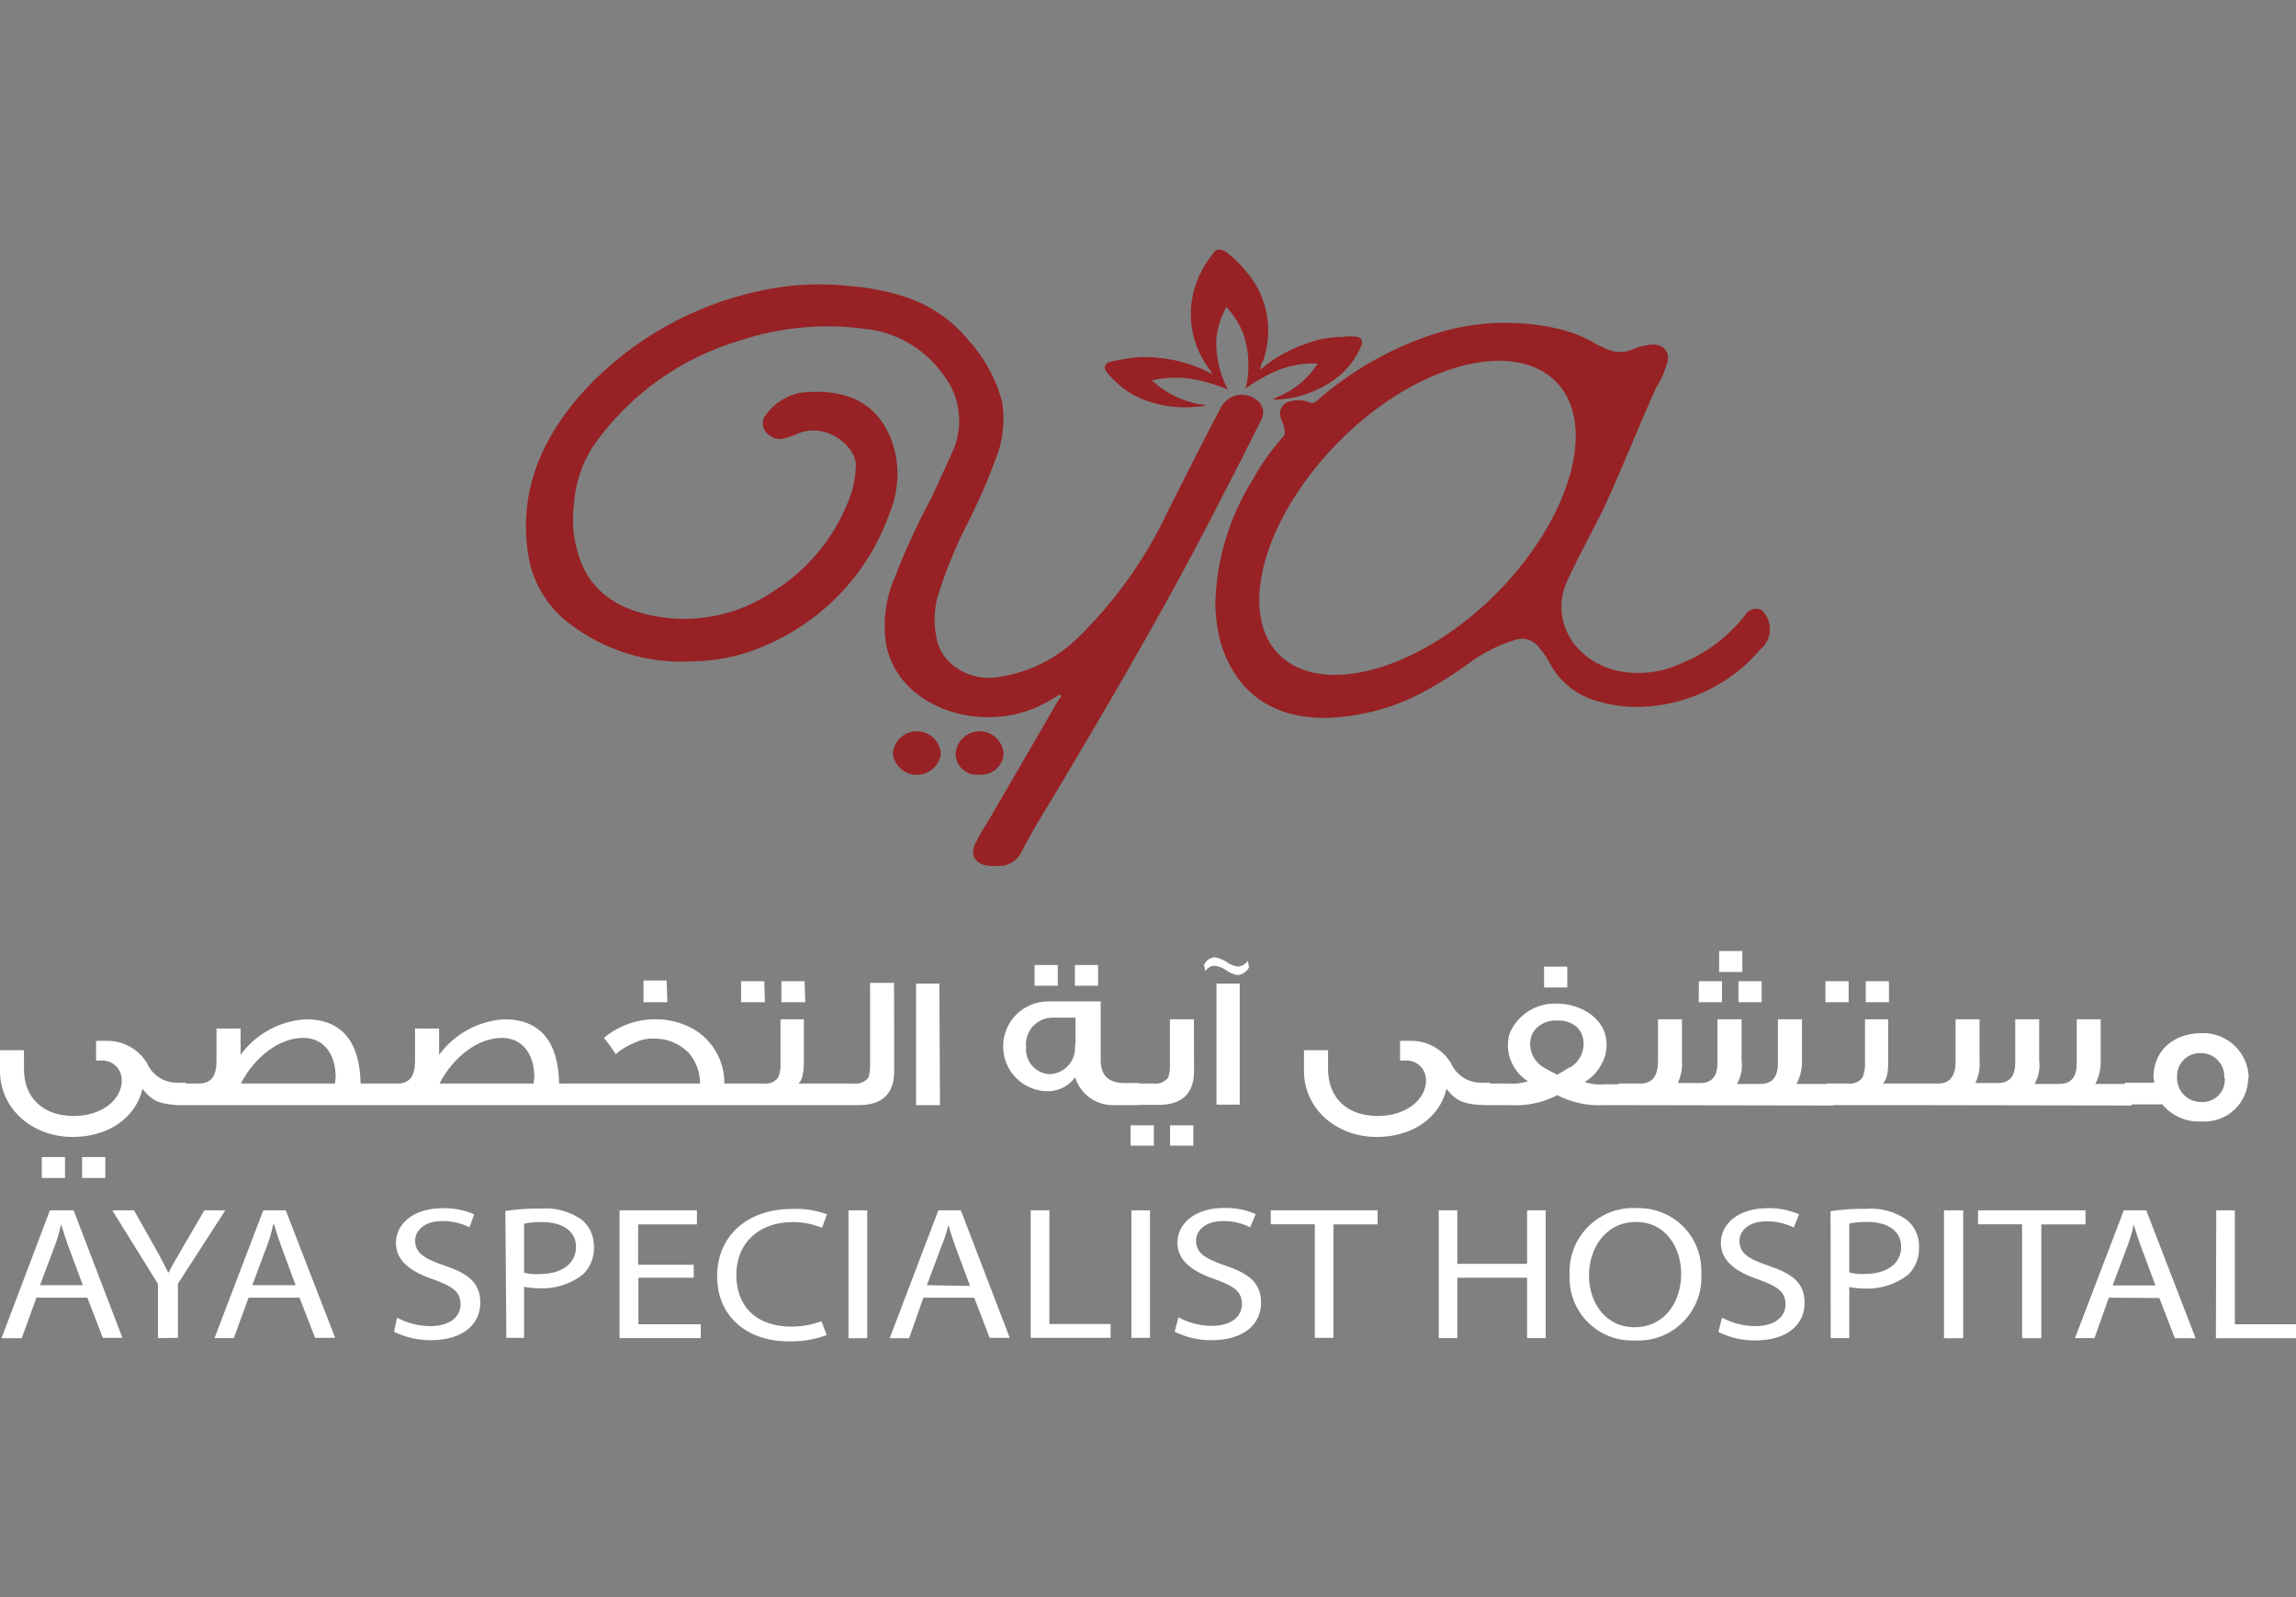 <svg width="184" height="128" viewBox="0 0 184 128" fill="none" xmlns="http://www.w3.org/2000/svg">
<rect x="0" y="0" width="184" height="128" fill="#808080" stroke="none"/>
<g clip-path="url(#clip0_164_5881)">
<path d="M108.791 27C108.4 26.939 108.002 26.939 107.611 27C106.656 27.003 105.708 27.173 104.811 27.5C103.414 27.948 102.119 28.669 101.001 29.619C101.016 29.353 101.099 29.095 101.241 28.869C101.644 27.701 101.741 26.45 101.524 25.233C101.307 24.017 100.783 22.876 100.001 21.919C99.501 21.268 98.916 20.686 98.261 20.189C98.131 20.119 98.071 20.059 97.951 20.059C97.835 19.997 97.7 19.982 97.573 20.018C97.446 20.053 97.338 20.136 97.271 20.25C96.758 20.869 96.337 21.56 96.021 22.299C95.538 23.43 95.348 24.664 95.469 25.888C95.589 27.111 96.017 28.285 96.711 29.299C96.831 29.54 97.081 29.73 97.141 29.98C95.816 29.263 94.36 28.821 92.861 28.68C91.908 28.56 90.941 28.6 90.001 28.799C89.605 28.849 89.213 28.933 88.831 29.049C88.773 29.072 88.72 29.107 88.675 29.151C88.631 29.195 88.596 29.248 88.572 29.306C88.549 29.364 88.538 29.426 88.539 29.488C88.541 29.551 88.555 29.613 88.581 29.669C89.33 30.68 90.334 31.474 91.491 31.97C92.906 32.544 94.443 32.757 95.961 32.59C96.195 32.606 96.429 32.561 96.641 32.459C96.461 32.459 96.331 32.4 96.151 32.4C94.71 32.143 93.373 31.477 92.301 30.48C93.319 30.253 94.368 30.209 95.401 30.349C96.431 30.521 97.438 30.813 98.401 31.22C97.752 29.988 97.432 28.611 97.471 27.22C97.557 26.303 97.833 25.414 98.281 24.61C98.871 25.239 99.336 25.976 99.651 26.779C100.116 28.184 100.179 29.691 99.831 31.13C100.657 30.527 101.554 30.026 102.501 29.64C103.487 29.256 104.544 29.085 105.601 29.14C104.833 30.344 103.707 31.278 102.381 31.809C102.259 31.881 102.132 31.945 102.001 32C102.227 32.03 102.455 32.03 102.681 32C104.201 31.87 105.658 31.335 106.901 30.45C107.914 29.738 108.693 28.743 109.141 27.59C109.16 27.528 109.167 27.463 109.159 27.398C109.152 27.334 109.131 27.272 109.098 27.216C109.065 27.16 109.021 27.112 108.968 27.075C108.915 27.038 108.855 27.012 108.791 27Z" fill="#972124"/>
<path d="M84.999 55.68C84.809 55.68 84.689 55.81 84.559 55.87C83.015 56.899 81.205 57.459 79.349 57.48C75.629 57.54 71.779 55.48 71.029 51.71C70.725 49.861 70.965 47.965 71.719 46.25C72.547 44.11 73.506 42.023 74.589 40C75.149 38.83 75.709 37.58 76.269 36.34C76.76 35.326 76.955 34.195 76.833 33.076C76.711 31.956 76.277 30.894 75.579 30.01C74.85 28.983 73.908 28.124 72.817 27.492C71.727 26.861 70.514 26.471 69.259 26.35C65.922 25.908 62.527 26.226 59.329 27.28C54.509 28.69 50.322 31.716 47.469 35.85C46.618 37.21 46.113 38.759 45.999 40.36C45.795 41.888 45.966 43.443 46.499 44.89C47.429 47.43 49.499 48.79 52.329 49.35C55.617 50.012 59.034 49.343 61.829 47.49C64.816 45.664 67.075 42.858 68.219 39.55C68.439 38.846 68.564 38.117 68.589 37.38C68.649 36.2 67.349 34.89 65.919 34.58C65.189 34.415 64.424 34.503 63.749 34.83C63.514 34.944 63.266 35.028 63.009 35.08C62.759 35.185 62.482 35.212 62.216 35.157C61.95 35.102 61.707 34.967 61.519 34.77C61.408 34.677 61.316 34.564 61.249 34.435C61.182 34.307 61.141 34.166 61.129 34.022C61.117 33.878 61.134 33.733 61.179 33.595C61.223 33.457 61.295 33.33 61.389 33.22C62.051 32.32 63.024 31.699 64.119 31.48C67.409 31.11 70.119 31.98 71.389 35.14C72.099 36.977 72.099 39.013 71.389 40.85C70.573 43.287 69.247 45.521 67.498 47.404C65.749 49.288 63.619 50.776 61.249 51.77C59.448 52.56 57.506 52.978 55.539 53C51.938 53.23 48.379 52.126 45.539 49.9C43.776 48.533 42.617 46.53 42.309 44.32C41.569 39.32 43.429 35.01 46.899 31.22C50.669 27.186 55.594 24.416 60.999 23.29C63.297 22.786 65.662 22.662 67.999 22.92C69.671 23.028 71.32 23.364 72.899 23.92C74.747 24.59 76.378 25.747 77.619 27.27C78.874 28.654 79.788 30.311 80.289 32.11C80.521 33.444 80.435 34.815 80.039 36.11C79.325 38.126 78.48 40.093 77.509 42C76.524 43.923 75.714 45.931 75.089 48C74.839 49.082 74.839 50.208 75.089 51.29C75.459 53.21 77.689 54.58 79.799 54.29C82.195 53.989 84.435 52.939 86.199 51.29C89.266 48.338 91.767 44.851 93.579 41C95.009 38.2 96.369 35.41 97.859 32.62C97.996 32.37 98.188 32.154 98.419 31.989C98.651 31.823 98.918 31.712 99.198 31.664C99.479 31.616 99.767 31.632 100.041 31.711C100.315 31.79 100.567 31.93 100.779 32.12C101.015 32.311 101.171 32.582 101.217 32.882C101.263 33.181 101.196 33.487 101.029 33.74C100.029 35.74 99.029 37.74 98.029 39.63C94.259 47.12 89.999 54.44 85.699 61.7C84.399 63.94 82.969 66.11 81.789 68.4C81.626 68.701 81.385 68.953 81.091 69.129C80.797 69.305 80.462 69.398 80.119 69.4H79.489C78.249 69.4 77.629 68.59 78.189 67.54C78.559 66.79 79.059 66.05 79.489 65.3L84.889 56C84.999 55.93 85.079 55.87 84.999 55.68Z" fill="#972124"/>
<path d="M141.611 49.48C141.431 49.17 141.241 48.79 140.811 48.79C140.609 48.782 140.409 48.831 140.232 48.929C140.056 49.028 139.91 49.174 139.811 49.35C138.462 51.068 136.681 52.396 134.651 53.2C133.296 53.827 131.793 54.063 130.311 53.88C126.401 53.39 124.101 49.88 125.591 46.56C126.531 44.51 127.641 42.56 128.641 40.48C130.061 37.38 131.301 34.21 132.731 31.05C133.155 30.378 133.47 29.642 133.661 28.87C133.781 28.07 133.171 27.51 132.231 27.63C131.805 27.675 131.388 27.779 130.991 27.94C130.592 28.136 130.15 28.228 129.705 28.207C129.261 28.186 128.83 28.053 128.451 27.82C128.147 27.701 127.856 27.554 127.581 27.38C126.853 26.981 126.081 26.669 125.281 26.45C122.014 25.617 118.583 25.683 115.351 26.64C111.735 27.746 108.394 29.607 105.551 32.1C105.47 32.196 105.358 32.262 105.234 32.285C105.11 32.309 104.982 32.289 104.871 32.23C104.415 32.051 103.912 32.026 103.441 32.16C103.295 32.18 103.156 32.232 103.032 32.312C102.909 32.393 102.805 32.499 102.728 32.624C102.651 32.749 102.602 32.89 102.585 33.036C102.568 33.182 102.584 33.331 102.631 33.47C102.701 33.71 102.821 33.9 102.881 34.15C102.941 34.4 103.071 34.77 102.821 35.02C101.883 36.058 101.071 37.202 100.401 38.43C98.562 41.356 97.527 44.716 97.401 48.17C97.391 49.304 97.536 50.434 97.831 51.53C98.951 55.19 101.681 57.67 106.521 57.53C108.866 57.425 111.166 56.857 113.291 55.86C114.854 55.081 116.346 54.168 117.751 53.13C118.878 52.3 120.14 51.671 121.481 51.27C121.787 51.169 122.116 51.162 122.426 51.25C122.735 51.337 123.012 51.514 123.221 51.76C123.584 52.156 123.896 52.596 124.151 53.07C124.878 54.479 126.121 55.554 127.621 56.07C129.057 56.559 130.579 56.747 132.091 56.62C133.82 56.487 135.505 56.013 137.05 55.225C138.595 54.437 139.968 53.351 141.091 52.03C141.455 51.727 141.704 51.31 141.799 50.846C141.893 50.383 141.827 49.901 141.611 49.48ZM120.761 46.68C115.001 53 107.111 55.81 103.141 53C99.171 50.19 100.661 42.7 106.431 36.31C112.201 29.92 120.081 27.19 124.051 30.04C128.021 32.89 126.541 40.29 120.761 46.68Z" fill="#972124"/>
<path d="M71.551 60.4C71.586 59.913 71.804 59.458 72.161 59.126C72.518 58.793 72.988 58.608 73.476 58.608C73.964 58.608 74.433 58.793 74.79 59.126C75.148 59.458 75.366 59.913 75.401 60.4C75.342 60.869 75.114 61.3 74.76 61.613C74.405 61.926 73.949 62.099 73.476 62.099C73.003 62.099 72.546 61.926 72.192 61.613C71.838 61.3 71.609 60.869 71.551 60.4Z" fill="#972124"/>
<path d="M76.58 60.4C76.615 59.913 76.833 59.458 77.19 59.126C77.547 58.793 78.017 58.608 78.505 58.608C78.993 58.608 79.463 58.793 79.82 59.126C80.177 59.458 80.395 59.913 80.43 60.4C80.418 60.638 80.357 60.871 80.253 61.086C80.148 61.301 80.001 61.492 79.821 61.649C79.641 61.805 79.431 61.924 79.204 61.998C78.978 62.072 78.738 62.1 78.5 62.08C78.261 62.111 78.017 62.091 77.787 62.021C77.556 61.951 77.342 61.832 77.161 61.673C76.979 61.514 76.833 61.319 76.733 61.099C76.633 60.879 76.581 60.641 76.58 60.4Z" fill="#972124"/>
<path d="M7 104L8.24 107.22H9.81L5.83 97H4L0.12 107.25H1.68L2.85 104H7ZM3.21 103L4.33 100C4.575 99.395 4.762 98.769 4.89 98.13H4.9C5.09 98.75 5.27 99.31 5.52 100L6.64 103H3.21ZM14.26 107.22V102.88L18.06 97H16.38L14.71 99.86C14.27 100.67 13.84 101.29 13.53 101.97H13.47C13.121 101.242 12.727 100.538 12.29 99.86L10.67 97H9L12.66 102.9V107.24L14.26 107.22ZM24 104L25.25 107.22H26.86L22.9 97H21.1L17.19 107.24H18.74L19.92 104H24ZM20.22 103L21.34 100C21.577 99.393 21.761 98.768 21.89 98.13H21.96C22.14 98.75 22.33 99.31 22.58 100L23.69 103H20.22ZM31.58 106.73C32.484 107.178 33.48 107.411 34.49 107.41C37.22 107.41 38.49 106.04 38.49 104.41C38.49 102.78 37.49 102.05 35.57 101.41C33.96 100.85 33.27 100.41 33.27 99.41C33.27 98.73 33.89 97.86 35.44 97.86C36.196 97.852 36.943 98.024 37.62 98.36L38 97.32C37.199 96.974 36.332 96.806 35.46 96.83C33.22 96.83 31.73 98.01 31.73 99.62C31.73 101.05 32.91 101.92 34.73 102.54C36.29 103.1 36.91 103.54 36.91 104.54C36.91 105.54 36.04 106.28 34.49 106.28C33.557 106.277 32.64 106.043 31.82 105.6L31.58 106.73ZM40.58 107.22H42V103.13C42.389 103.202 42.784 103.242 43.18 103.25C44.455 103.319 45.713 102.925 46.72 102.14C47.005 101.862 47.23 101.529 47.382 101.161C47.533 100.793 47.608 100.398 47.6 100C47.612 99.585 47.528 99.174 47.354 98.798C47.181 98.421 46.923 98.09 46.6 97.83C45.653 97.194 44.517 96.901 43.38 97C42.423 96.983 41.466 97.047 40.52 97.19L40.58 107.22ZM42 98.07C42.471 97.975 42.95 97.931 43.43 97.94C45.11 97.94 46.16 98.63 46.16 99.94C46.16 101.25 45.04 102.11 43.24 102.11C42.823 102.142 42.404 102.105 42 102V98.07ZM55.59 101.36H51.14V98.13H55.85V97H49.65V107.24H56.16V106.13H51.16V102.4H55.6L55.59 101.36ZM65.83 105.89C65.055 106.175 64.236 106.32 63.41 106.32C60.62 106.32 59.01 104.71 59.01 102.17C59.01 99.63 60.81 97.94 63.47 97.94C64.278 97.934 65.079 98.084 65.83 98.38L66.21 97.32C65.335 96.995 64.403 96.849 63.47 96.89C59.88 96.89 57.47 99.06 57.47 102.29C57.47 105.52 59.89 107.5 63.17 107.5C64.193 107.526 65.211 107.357 66.17 107L65.83 105.89ZM68 107.25H69.5V97H68V107.25ZM78.07 104L79.31 107.22H80.92L77 97H75.2L71.3 107.25H72.86L74 104H78.07ZM74.28 103L75.4 100C75.65 99.414 75.851 98.809 76 98.19C76.19 98.81 76.37 99.37 76.62 100.06L77.74 103.06L74.28 103ZM82.6 107.22H89V106.11H84.1V97H82.6V107.22ZM90.67 107.22H92.16V97H90.67V107.22ZM94.14 106.73C95.048 107.179 96.047 107.412 97.06 107.41C99.79 107.41 101.06 106.04 101.06 104.41C101.06 102.78 100.06 102.05 98.14 101.41C96.53 100.85 95.85 100.41 95.85 99.41C95.85 98.73 96.47 97.86 98.02 97.86C98.773 97.85 99.517 98.022 100.19 98.36L100.63 97.3C99.826 96.952 98.956 96.785 98.08 96.81C95.85 96.81 94.36 97.99 94.36 99.6C94.36 101.03 95.54 101.9 97.36 102.52C98.91 103.08 99.53 103.52 99.53 104.52C99.53 105.52 98.66 106.26 97.11 106.26C96.178 106.254 95.261 106.021 94.44 105.58L94.14 106.73ZM105.37 107.22H106.86V98.13H110.4V97H101.84V98.12H105.37V107.22ZM115.3 97V107.24H116.79V102.4H122.38V107.24H123.87V97H122.38V101.29H116.79V97H115.3ZM131.19 96.82C130.474 96.785 129.759 96.901 129.092 97.161C128.424 97.421 127.818 97.818 127.314 98.328C126.811 98.837 126.42 99.447 126.168 100.118C125.915 100.788 125.807 101.504 125.85 102.22C125.82 102.913 125.935 103.604 126.187 104.251C126.439 104.897 126.822 105.484 127.313 105.974C127.804 106.464 128.392 106.846 129.038 107.097C129.685 107.348 130.377 107.461 131.07 107.43C132.439 107.388 133.739 106.818 134.698 105.841C135.658 104.863 136.202 103.552 136.217 102.182C136.233 100.813 135.718 99.49 134.781 98.49C133.845 97.491 132.558 96.893 131.19 96.82ZM131.07 97.93C133.55 97.93 134.73 100.05 134.73 102.09C134.73 104.39 133.36 106.37 131 106.37C128.64 106.37 127.34 104.37 127.34 102.22C127.34 100.07 128.65 97.94 131.07 97.94V97.93ZM137.71 106.75C138.615 107.198 139.611 107.431 140.62 107.43C143.35 107.43 144.62 106.06 144.62 104.43C144.62 102.8 143.62 102.07 141.7 101.43C140.08 100.87 139.4 100.43 139.4 99.43C139.4 98.75 140.02 97.88 141.58 97.88C142.333 97.874 143.076 98.045 143.75 98.38L144.18 97.32C143.379 96.974 142.512 96.806 141.64 96.83C139.4 96.83 137.91 98.01 137.91 99.62C137.91 101.05 139.09 101.92 140.91 102.54C142.47 103.1 143.09 103.54 143.09 104.54C143.09 105.54 142.22 106.28 140.67 106.28C139.738 106.277 138.82 106.043 138 105.6L137.71 106.75ZM146.71 107.24H148.2V103.15C148.589 103.222 148.984 103.262 149.38 103.27C150.655 103.339 151.913 102.945 152.92 102.16C153.208 101.877 153.435 101.537 153.585 101.161C153.734 100.786 153.804 100.384 153.79 99.98C153.802 99.565 153.718 99.154 153.544 98.778C153.371 98.401 153.113 98.07 152.79 97.81C151.845 97.157 150.705 96.85 149.56 96.94C148.603 96.923 147.646 96.987 146.7 97.13L146.71 107.24ZM148.2 98.06C148.671 97.965 149.15 97.921 149.63 97.93C151.31 97.93 152.36 98.62 152.36 99.93C152.36 101.24 151.24 102.1 149.44 102.1C149.023 102.129 148.604 102.088 148.2 101.98V98.06ZM155.84 107.24H157.33V97H155.84V107.24ZM162.1 107.24H163.59V98.13H167.13V97H158.57V98.12H162.1V107.24ZM173.1 104.02L174.34 107.24H175.95L172 97H170.2L166.29 107.24H167.85L169 104L173.1 104.02ZM169.31 103.02L170.43 100.02C170.67 99.414 170.857 98.788 170.99 98.15H171C171.19 98.77 171.37 99.33 171.62 100.02L172.74 103.02H169.31ZM177.63 107.24H184V106.13H179.1V97H177.61L177.63 107.24ZM7 104L8.24 107.22H9.81L5.9 97H4.1L0.19 107.25H1.74L2.92 104H7ZM3.21 103L4.33 100C4.575 99.395 4.762 98.769 4.89 98.13H4.9C5.09 98.75 5.27 99.31 5.52 100L6.64 103H3.21ZM14.26 107.22V102.88L18.06 97H16.38L14.71 99.86C14.27 100.67 13.84 101.29 13.53 101.97H13.47C13.09 101.22 12.78 100.6 12.35 99.86L10.74 97H9.06L12.72 102.9V107.24L14.26 107.22ZM24 104L25.25 107.22H26.86L22.9 97H21.1L17.19 107.24H18.74L19.92 104H24ZM20.22 103L21.34 100C21.577 99.393 21.761 98.768 21.89 98.13H21.96C22.14 98.75 22.33 99.31 22.58 100L23.69 103H20.22ZM31.58 106.73C32.484 107.178 33.48 107.411 34.49 107.41C37.22 107.41 38.49 106.04 38.49 104.41C38.49 102.78 37.49 102.05 35.57 101.41C33.96 100.85 33.27 100.41 33.27 99.41C33.27 98.73 33.89 97.86 35.44 97.86C36.196 97.852 36.943 98.024 37.62 98.36L38 97.32C37.199 96.974 36.332 96.806 35.46 96.83C33.22 96.83 31.73 98.01 31.73 99.62C31.73 101.05 32.91 101.92 34.73 102.54C36.29 103.1 36.91 103.54 36.91 104.54C36.91 105.54 36.04 106.28 34.49 106.28C33.557 106.277 32.64 106.043 31.82 105.6L31.58 106.73ZM40.58 107.22H42V103.13C42.391 103.181 42.786 103.201 43.18 103.19C44.457 103.261 45.716 102.863 46.72 102.07C47.008 101.789 47.234 101.45 47.384 101.077C47.534 100.703 47.604 100.302 47.59 99.9C47.602 99.485 47.519 99.074 47.345 98.697C47.172 98.321 46.913 97.989 46.59 97.73C45.645 97.078 44.505 96.77 43.36 96.86C42.403 96.843 41.446 96.907 40.5 97.05L40.58 107.22ZM42 98.07C42.471 97.975 42.95 97.931 43.43 97.94C45.04 97.94 46.16 98.63 46.16 99.94C46.16 101.25 45.04 102.11 43.24 102.11C42.823 102.142 42.404 102.105 42 102V98.07ZM55.59 101.36H51.14V98.13H55.85V97H49.65V107.24H56.16V106.13H51.16V102.4H55.6L55.59 101.36ZM65.83 105.89C65.055 106.175 64.236 106.32 63.41 106.32C60.62 106.32 59.01 104.71 59.01 102.17C59.01 99.63 60.81 97.94 63.54 97.94C64.344 97.935 65.142 98.085 65.89 98.38L66.27 97.32C65.398 96.996 64.469 96.85 63.54 96.89C59.94 96.89 57.54 99.06 57.54 102.29C57.54 105.52 59.96 107.5 63.25 107.5C64.273 107.526 65.291 107.357 66.25 107L65.83 105.89ZM68 107.25H69.5V97H68V107.25ZM78.07 104L79.31 107.22H80.92L77 97H75.2L71.3 107.25H72.86L74 104H78.07ZM74.28 103L75.4 100C75.65 99.414 75.851 98.809 76 98.19C76.19 98.81 76.37 99.37 76.62 100.06L77.74 103.06L74.28 103ZM82.6 107.22H89V106.11H84.1V97H82.6V107.22ZM90.67 107.22H92.16V97H90.67V107.22ZM94.14 106.73C95.048 107.179 96.047 107.412 97.06 107.41C99.79 107.41 101.06 106.04 101.06 104.41C101.06 102.78 100.06 102.05 98.14 101.41C96.53 100.85 95.85 100.41 95.85 99.41C95.85 98.73 96.47 97.86 98.02 97.86C98.773 97.85 99.517 98.022 100.19 98.36L100.63 97.3C99.826 96.952 98.956 96.785 98.08 96.81C95.85 96.81 94.36 97.99 94.36 99.6C94.36 101.03 95.54 101.9 97.36 102.52C98.91 103.08 99.53 103.52 99.53 104.52C99.53 105.52 98.66 106.26 97.11 106.26C96.178 106.254 95.261 106.021 94.44 105.58L94.14 106.73ZM105.37 107.22H106.86V98.13H110.4V97H101.84V98.12H105.37V107.22ZM115.3 97V107.24H116.79V102.4H122.38V107.24H123.87V97H122.38V101.29H116.79V97H115.3ZM131.13 96.82C130.414 96.785 129.699 96.901 129.032 97.161C128.364 97.421 127.758 97.818 127.254 98.328C126.751 98.837 126.36 99.447 126.108 100.118C125.855 100.788 125.747 101.504 125.79 102.22C125.76 102.912 125.875 103.603 126.126 104.248C126.377 104.894 126.76 105.48 127.25 105.97C127.74 106.46 128.326 106.842 128.972 107.094C129.617 107.345 130.308 107.459 131 107.43C131.717 107.471 132.435 107.359 133.106 107.102C133.777 106.844 134.385 106.447 134.89 105.936C135.395 105.425 135.786 104.813 136.036 104.139C136.286 103.466 136.389 102.746 136.34 102.03C136.368 101.338 136.253 100.649 136.001 100.004C135.749 99.36 135.366 98.775 134.876 98.286C134.387 97.797 133.801 97.416 133.156 97.165C132.511 96.914 131.821 96.8 131.13 96.83V96.82ZM131.07 97.93C133.55 97.93 134.73 100.05 134.73 102.09C134.73 104.45 133.36 106.37 131 106.37C128.64 106.37 127.34 104.37 127.34 102.22C127.34 100.07 128.65 97.94 131.07 97.94V97.93ZM137.71 106.75C138.615 107.198 139.611 107.431 140.62 107.43C143.35 107.43 144.62 106.06 144.62 104.43C144.62 102.8 143.62 102.07 141.7 101.43C140.08 100.87 139.4 100.43 139.4 99.43C139.4 98.75 140.02 97.88 141.58 97.88C142.333 97.874 143.076 98.045 143.75 98.38L144.18 97.32C143.379 96.974 142.512 96.806 141.64 96.83C139.4 96.83 137.91 98.01 137.91 99.62C137.91 101.05 139.09 101.92 140.91 102.54C142.47 103.1 143.09 103.54 143.09 104.54C143.09 105.54 142.22 106.28 140.67 106.28C139.738 106.277 138.82 106.043 138 105.6L137.71 106.75ZM146.71 107.24H148.2V103.15C148.591 103.201 148.986 103.221 149.38 103.21C150.657 103.281 151.916 102.883 152.92 102.09C153.208 101.809 153.434 101.47 153.584 101.097C153.734 100.723 153.804 100.322 153.79 99.92C153.803 99.505 153.719 99.094 153.545 98.717C153.372 98.341 153.113 98.009 152.79 97.75C151.845 97.097 150.705 96.79 149.56 96.88C148.603 96.863 147.646 96.927 146.7 97.07L146.71 107.24ZM148.2 98.06C148.671 97.965 149.15 97.921 149.63 97.93C151.24 97.93 152.36 98.62 152.36 99.93C152.36 101.24 151.24 102.1 149.44 102.1C149.023 102.129 148.604 102.088 148.2 101.98V98.06ZM14.89 86.84V88.57C12.78 88.57 12.23 88.26 11.42 87.27C10.86 89.63 8.63 91.12 5.83 91.12C2.54 91.12 0 88.82 0 85.84V84.17H1.92V85.66C1.92 88.02 3.48 89.44 5.92 89.44C8.15 89.44 9.76 88.14 9.76 86.59C9.765 86.365 9.721 86.142 9.631 85.935C9.542 85.729 9.41 85.544 9.243 85.393C9.076 85.242 8.879 85.129 8.664 85.061C8.45 84.993 8.223 84.972 8 85H7.7V83.42H8.44C9.109 83.391 9.773 83.543 10.362 83.859C10.952 84.176 11.445 84.646 11.79 85.22C11.991 85.679 12.321 86.07 12.74 86.345C13.159 86.62 13.649 86.767 14.15 86.77H14.89V86.84ZM8.44 94.41H6.58V92.73H8.44V94.41ZM5.21 94.41H3.35V92.73H5.21V94.41ZM30.84 88.57H14V86.84H15.93C16.93 86.84 17.35 86.22 17.35 85.04V82.43H19.28V84.54C19.886 83.712 20.668 83.027 21.568 82.535C22.468 82.042 23.466 81.754 24.49 81.69C27.35 81.69 28.83 83.42 28.9 86.84H30.9L30.84 88.57ZM26.84 86.84L26.9 86.34C26.9 84.42 25.9 83.18 24.3 83.18C22.37 83.18 20.39 84.73 19.3 86.84H26.84ZM46.76 88.57H29.91V86.84H31.84C32.84 86.84 33.26 86.22 33.26 85.04V82.43H35.19V84.54C35.796 83.712 36.578 83.027 37.478 82.535C38.378 82.042 39.376 81.754 40.4 81.69C43.25 81.69 44.74 83.42 44.81 86.84H46.81L46.76 88.57ZM42.76 86.84L42.82 86.34C42.82 84.42 41.82 83.18 40.22 83.18C38.29 83.18 36.31 84.73 35.22 86.84H42.76ZM60 88.57H46.29V86.84H56.1C56.107 85.955 55.798 85.097 55.23 84.42C54.856 84.026 54.402 83.716 53.898 83.513C53.394 83.309 52.853 83.216 52.31 83.24C51.819 83.228 51.332 83.335 50.89 83.55C50.325 83.772 49.801 84.086 49.34 84.48C49.053 84.028 48.739 83.594 48.4 83.18C49.524 82.241 50.936 81.715 52.4 81.69C53.48 81.66 54.55 81.915 55.5 82.43C56.281 82.869 56.93 83.51 57.379 84.286C57.827 85.061 58.059 85.944 58.05 86.84H59.85V88.57H60ZM53.48 80.32H51.57V78.58H53.43L53.48 80.32ZM61.3 80.32H59.39V78.64H61.25L61.3 80.32ZM64.53 80.32H62.62V78.64H64.48L64.53 80.32ZM67.38 88.57H59.51V86.84H61.25C61.464 86.863 61.681 86.829 61.877 86.741C62.074 86.653 62.244 86.514 62.37 86.34C62.514 85.964 62.575 85.561 62.55 85.16V81.69H64.42V85.1C64.42 85.97 64.29 86.59 63.98 86.84H67.27V88.57H67.38ZM71.66 85.84C71.66 87.64 70.73 88.57 68.81 88.57H66.81V86.84H68.43C68.653 86.868 68.88 86.837 69.088 86.749C69.295 86.662 69.475 86.52 69.61 86.34C69.703 85.974 69.743 85.597 69.73 85.22V78.77H71.65L71.66 85.84ZM75.33 88.57H73.41V78.83H75.28L75.33 88.57ZM91.27 88.57H89.27C88.579 88.591 87.9 88.384 87.338 87.981C86.775 87.578 86.362 87.001 86.16 86.34C85.911 86.683 85.585 86.963 85.208 87.157C84.831 87.351 84.414 87.455 83.99 87.46C83.035 87.46 82.12 87.08 81.444 86.405C80.769 85.73 80.39 84.814 80.39 83.86C80.39 82.905 80.769 81.989 81.444 81.314C82.12 80.639 83.035 80.26 83.99 80.26H88.21V85C88.21 86.18 88.83 86.8 90.14 86.8H91.31L91.27 88.57ZM86.19 83.73V81.56H84.4C84.097 81.552 83.795 81.61 83.515 81.728C83.236 81.847 82.985 82.024 82.779 82.247C82.574 82.471 82.419 82.736 82.324 83.024C82.229 83.313 82.197 83.618 82.23 83.92C82.207 84.185 82.237 84.452 82.318 84.706C82.4 84.959 82.531 85.194 82.704 85.396C82.877 85.598 83.089 85.763 83.327 85.882C83.565 86.002 83.824 86.072 84.09 86.09C84.384 86.083 84.674 86.016 84.941 85.891C85.207 85.766 85.445 85.586 85.638 85.364C85.831 85.142 85.975 84.881 86.062 84.6C86.148 84.319 86.175 84.022 86.14 83.73H86.19ZM84.77 79H82.91V77.34H84.77V79ZM88 79H86.14V77.34H88V79ZM95.69 85.82C95.69 87.62 94.76 88.55 92.84 88.55H90.84V86.84H92.46C92.682 86.87 92.908 86.839 93.114 86.751C93.32 86.663 93.498 86.521 93.63 86.34C93.732 85.976 93.776 85.598 93.76 85.22V81.69H95.68L95.69 85.82ZM92.47 91.82H90.6V90.19H92.47V91.82ZM95.63 91.82H93.77V90.19H95.63V91.82ZM99.35 88.53H97.49V78.83H99.35V88.53ZM100.1 77.53C100.007 77.701 99.874 77.847 99.712 77.955C99.55 78.063 99.364 78.13 99.17 78.15C98.857 78.09 98.56 77.964 98.3 77.78C98.007 77.565 97.662 77.433 97.3 77.4C97.156 77.405 97.017 77.449 96.895 77.526C96.774 77.603 96.676 77.712 96.61 77.84L96.49 77.34C96.562 77.165 96.681 77.013 96.835 76.904C96.989 76.794 97.171 76.73 97.36 76.72C97.692 76.779 98.008 76.905 98.29 77.09C98.563 77.293 98.883 77.424 99.22 77.47C99.376 77.453 99.527 77.402 99.662 77.321C99.797 77.24 99.912 77.13 100 77L100.1 77.53ZM119.4 86.84V88.57C117.29 88.57 116.73 88.26 115.92 87.27C115.36 89.63 113.13 91.12 110.34 91.12C107.05 91.12 104.5 88.82 104.5 85.84V84.17H106.43V85.66C106.43 88.02 107.98 89.44 110.43 89.44C112.66 89.44 114.28 88.14 114.28 86.59C114.285 86.364 114.241 86.14 114.151 85.933C114.061 85.725 113.928 85.54 113.76 85.389C113.591 85.238 113.393 85.125 113.177 85.058C112.962 84.991 112.734 84.971 112.51 85H112.2V83.42H112.94C113.609 83.391 114.273 83.543 114.862 83.859C115.452 84.176 115.945 84.646 116.29 85.22C116.492 85.678 116.823 86.068 117.241 86.343C117.66 86.618 118.149 86.766 118.65 86.77H119.4V86.84ZM125.6 79.14H123.74V77.47H125.6V79.14ZM130.45 88.57H128.58C127.271 88.648 125.965 88.372 124.8 87.77C123.634 88.379 122.323 88.656 121.01 88.57H118.9V86.84H120.9C121.424 86.888 121.953 86.823 122.45 86.65C121.916 86.324 121.486 85.852 121.21 85.29C120.963 84.807 120.836 84.272 120.84 83.73C120.843 83.389 120.904 83.05 121.02 82.73C121.344 82.02 121.872 81.423 122.536 81.013C123.2 80.604 123.97 80.401 124.75 80.43C126.67 80.43 128.75 81.61 128.75 83.72C128.76 84.291 128.608 84.853 128.31 85.34C128.011 85.911 127.557 86.386 127 86.71C127.496 86.889 128.026 86.954 128.55 86.9H130.29V88.57H130.45ZM125.79 85.57C126.131 85.379 126.415 85.1 126.612 84.762C126.809 84.425 126.912 84.041 126.91 83.65C126.917 83.168 126.738 82.703 126.41 82.35C126.193 82.153 125.939 82.002 125.662 81.906C125.385 81.81 125.092 81.77 124.8 81.79C124.506 81.77 124.211 81.809 123.933 81.906C123.655 82.002 123.399 82.153 123.18 82.35C123.003 82.517 122.862 82.718 122.765 82.942C122.669 83.165 122.619 83.406 122.62 83.65C122.62 84.04 122.724 84.424 122.921 84.761C123.118 85.098 123.4 85.377 123.74 85.57C124.05 85.76 124.43 85.95 124.8 86.13C125.14 85.947 125.47 85.747 125.79 85.53V85.57ZM129.7 88.57V86.84H131.44C132.44 86.84 132.87 86.22 132.87 85.04V81.69H134.79V85C134.838 85.597 134.731 86.196 134.48 86.74V86.8H136.22C137.22 86.8 137.64 86.25 137.64 85.13V81.69H139.57V85C139.653 85.647 139.523 86.303 139.2 86.87H141.06C142.06 86.87 142.48 86.31 142.48 85.19V81.69H144.41V85C144.427 85.651 144.276 86.295 143.97 86.87H146.89V88.6L129.7 88.57ZM137.77 76.22H139.63V77.9H137.77V76.22ZM139.32 78.64H141.18V80.32H139.32V78.64ZM136.15 78.64H138V80.32H136.13L136.15 78.64ZM148.15 80.32H146.29V78.64H148.15V80.32ZM151.38 80.32H149.52V78.64H151.38V80.32ZM154.23 88.57H146.42V86.84H148.15C148.364 86.863 148.581 86.829 148.777 86.741C148.974 86.653 149.144 86.514 149.27 86.34C149.418 85.965 149.483 85.562 149.46 85.16V81.69H151.32V85.1C151.32 85.97 151.19 86.59 150.88 86.84H154.17V88.57H154.23ZM153.55 88.57V86.84H155.29C156.29 86.84 156.72 86.22 156.72 85.04V81.69H158.64V85C158.693 85.597 158.586 86.198 158.33 86.74V86.8H160.07C161.07 86.8 161.5 86.25 161.5 85.13V81.69H163.42V85C163.503 85.647 163.373 86.303 163.05 86.87H165C166 86.87 166.43 86.31 166.43 85.19V81.69H168.35V85C168.37 85.65 168.222 86.294 167.92 86.87H170.83V88.6L153.55 88.57ZM180.17 86.4C180.167 86.882 180.065 87.358 179.87 87.799C179.676 88.24 179.392 88.636 179.037 88.962C178.683 89.289 178.265 89.539 177.809 89.697C177.354 89.855 176.871 89.917 176.39 89.88C175.802 89.911 175.215 89.803 174.676 89.565C174.138 89.327 173.663 88.965 173.29 88.51H170.29V86.77H172.64V86.71C172.64 86.59 172.58 86.46 172.58 86.28C172.58 84.28 174.13 82.8 176.43 82.8C176.916 82.782 177.401 82.862 177.855 83.035C178.31 83.207 178.725 83.469 179.078 83.804C179.43 84.14 179.711 84.542 179.906 84.988C180.1 85.433 180.204 85.913 180.21 86.4H180.17ZM178.25 86.4C178.268 86.139 178.232 85.878 178.143 85.632C178.054 85.386 177.914 85.162 177.734 84.974C177.553 84.785 177.334 84.637 177.093 84.538C176.851 84.439 176.591 84.392 176.33 84.4C176.079 84.395 175.831 84.442 175.599 84.538C175.367 84.634 175.158 84.776 174.983 84.956C174.809 85.136 174.673 85.35 174.585 85.585C174.497 85.819 174.458 86.069 174.47 86.32C174.458 86.579 174.498 86.838 174.59 87.081C174.681 87.324 174.82 87.545 175 87.733C175.18 87.92 175.396 88.068 175.635 88.169C175.874 88.27 176.131 88.321 176.39 88.32C176.646 88.338 176.903 88.3 177.143 88.21C177.383 88.12 177.601 87.979 177.781 87.796C177.962 87.614 178.1 87.395 178.188 87.154C178.276 86.913 178.311 86.655 178.29 86.4H178.25ZM155.79 107.25H157.28V97H155.79V107.25ZM162.05 107.25H163.54V98.13H167.08V97H158.52V98.12H162.05V107.25ZM173.05 104.03L174.29 107.25H175.9L172 97H170.2L166.29 107.24H167.85L169 104L173.05 104.03ZM169.26 103.03L170.38 100.03C170.62 99.424 170.807 98.798 170.94 98.16H171C171.19 98.78 171.37 99.34 171.62 100.03L172.74 103.03H169.26ZM177.58 107.25H184V106.14H179.1V97H177.61L177.58 107.25Z" fill="white"/>
</g>
<defs>
<clipPath id="clip0_164_5881">
<rect width="184" height="87.5" fill="white" transform="translate(0 20)"/>
</clipPath>
</defs>
</svg>
